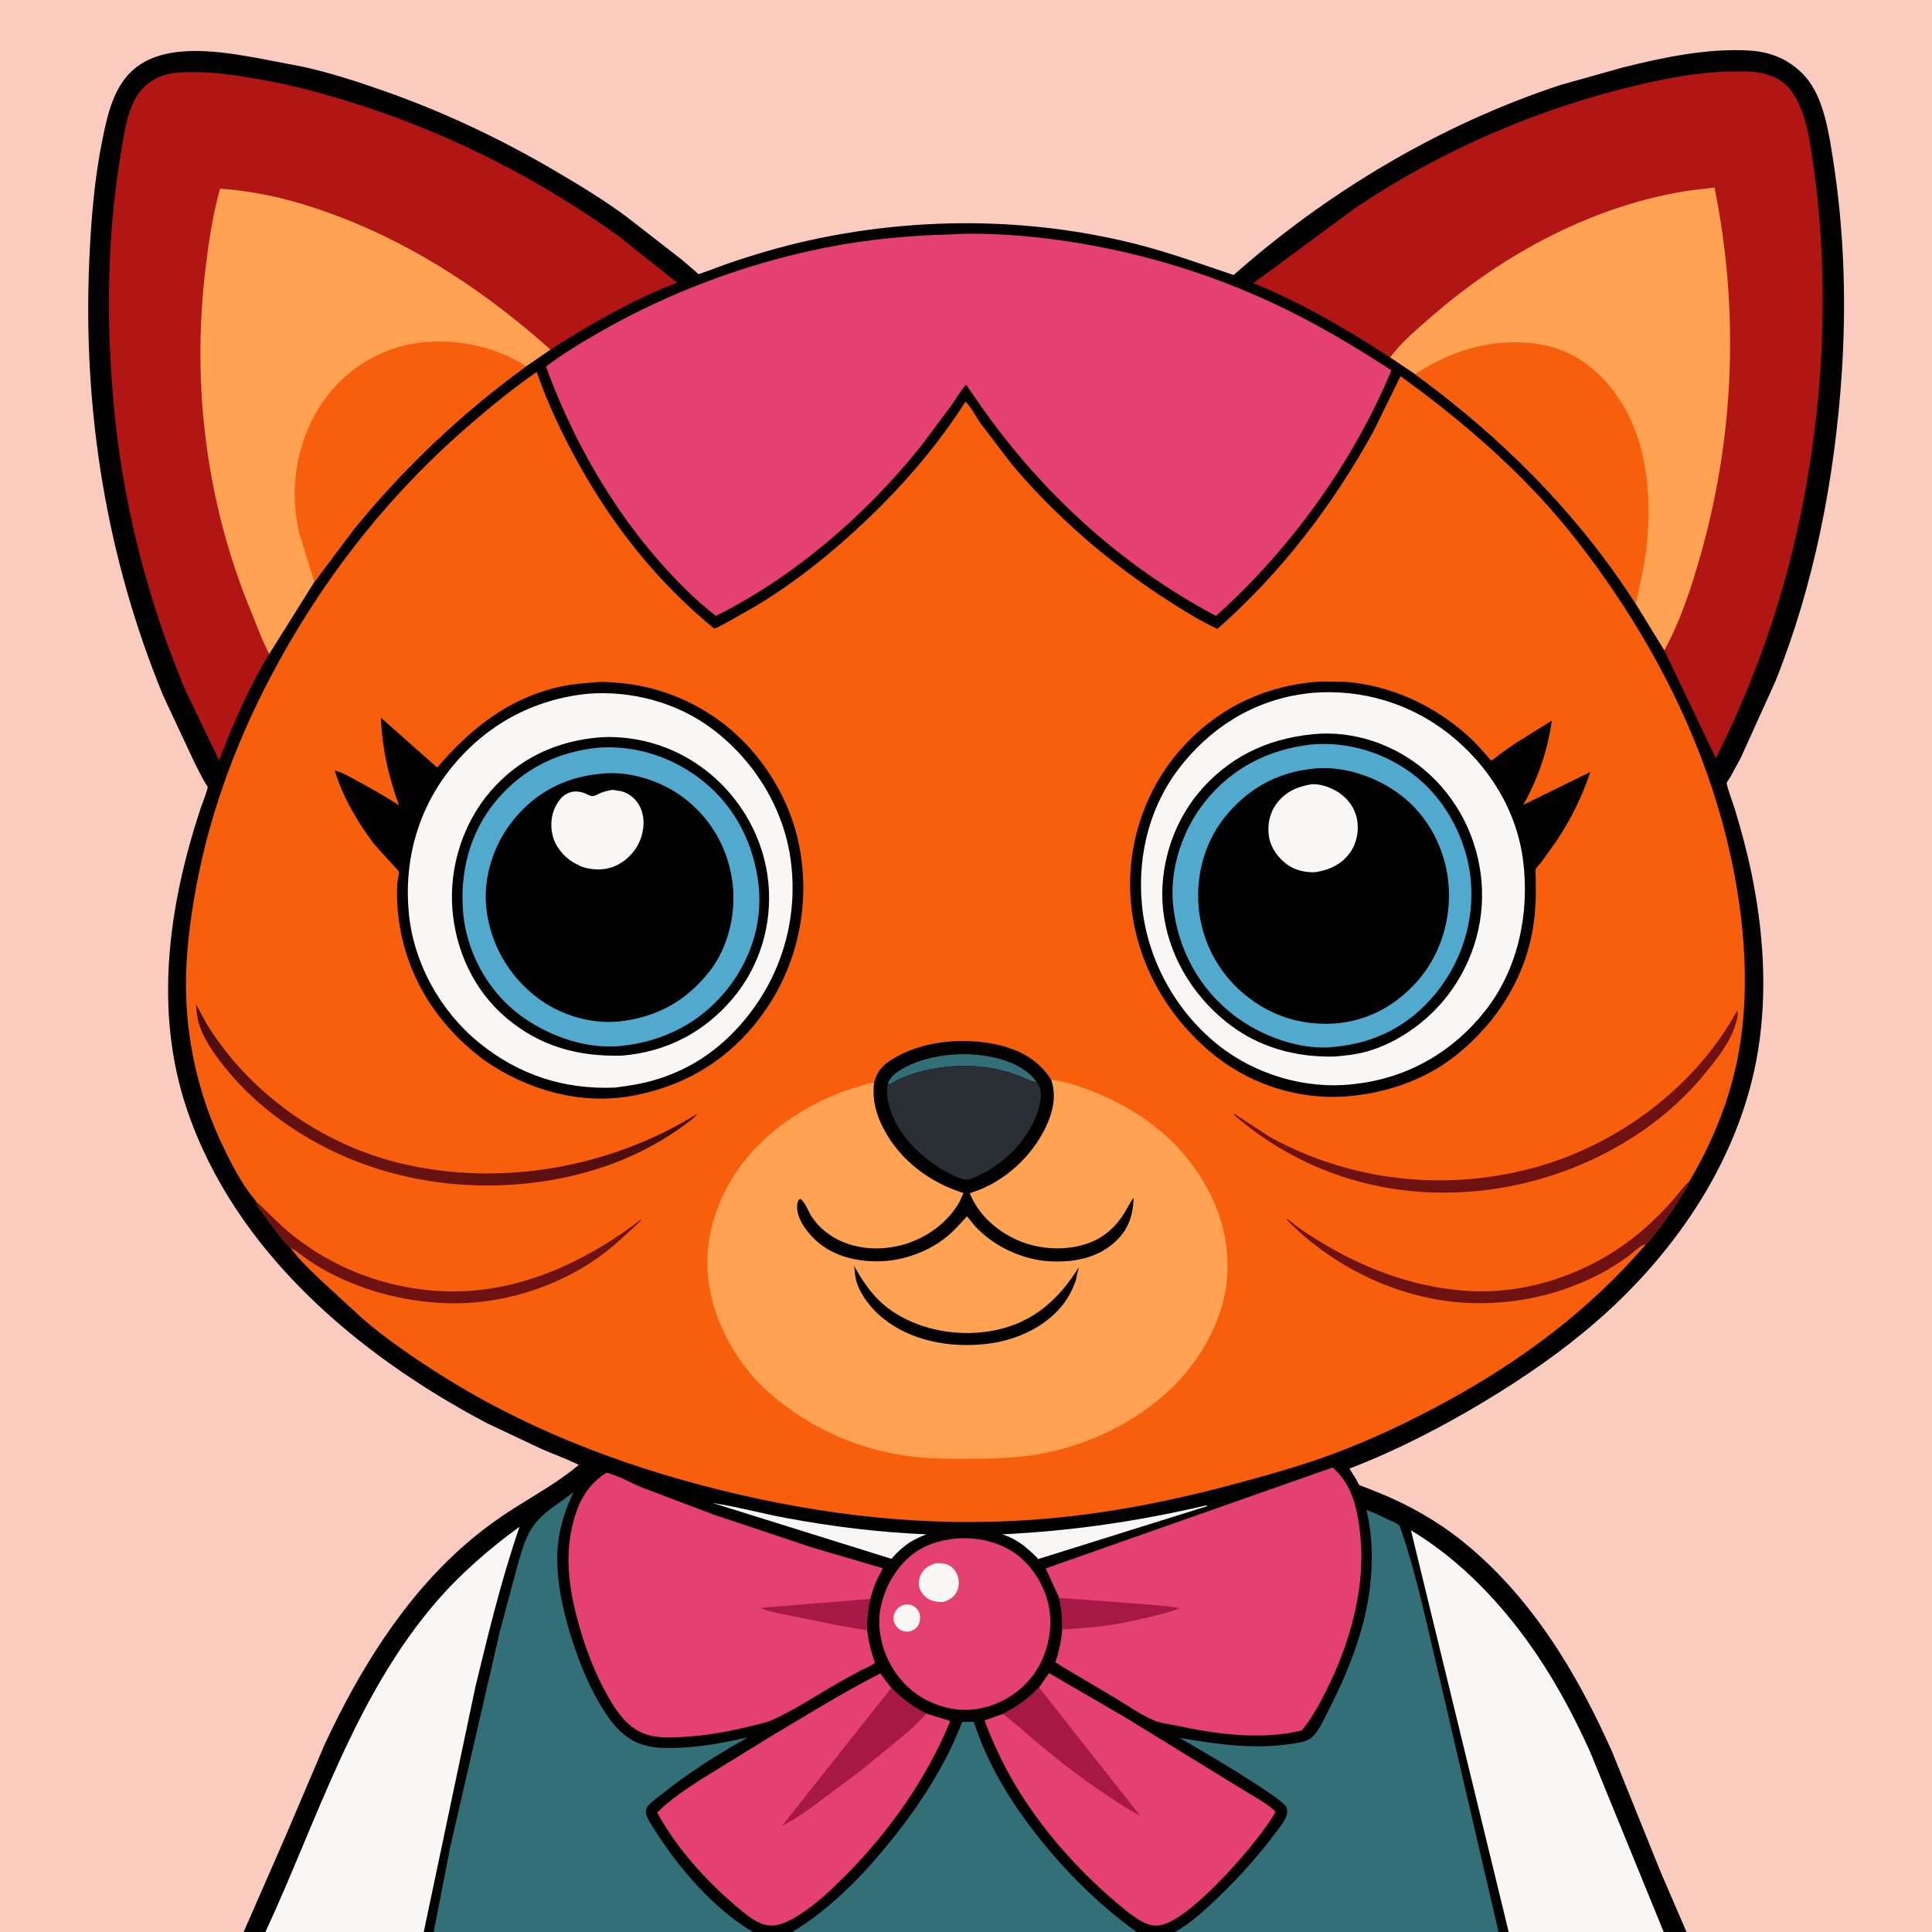 <svg version="1.1" xmlns="http://www.w3.org/2000/svg" style="display: block;" viewBox="0 0 2048 2048" width="1024" height="1024">
<defs>
	<linearGradient id="Gradient1" gradientUnits="userSpaceOnUse" x1="465.608" y1="1128.21" x2="433.608" y2="1246.41">
		<stop class="stop0" offset="0" stop-opacity="1" stop-color="rgb(65,12,12)"/>
		<stop class="stop1" offset="1" stop-opacity="1" stop-color="rgb(105,18,16)"/>
	</linearGradient>
</defs>
<path transform="translate(0,0)" fill="rgb(1,1,1)" d="M 258.263 2048 L -0 2048 L 0 -0 L 2048 0 L 2048 2048 L 1787.78 2048 L 1763.6 2048 L 1599.28 2048 L 1588.53 2048 L 1245.54 2048 L 1204.91 2048 L 839.851 2048 L 798.121 2048 L 459.727 2048 L 449.184 2048 L 281.338 2048 L 258.263 2048 z"/>
<path transform="translate(0,0)" fill="rgb(248,247,246)" d="M 1276.61 1596.22 C 1279.02 1595.8 1277.91 1595.65 1279.96 1596.5 L 1101.94 1652.22 L 1100.74 1652.75 C 1095.9 1647.35 1090.37 1642.79 1084.87 1638.11 C 1078.11 1633.37 1071.58 1629.39 1063.68 1626.88 L 1062.28 1626.45 C 1134.98 1623.05 1205.72 1612.72 1276.61 1596.22 z"/>
<path transform="translate(0,0)" fill="rgb(248,247,246)" d="M 755.504 1593.25 C 781.414 1597.2 807.035 1604.22 832.809 1609.05 C 881.821 1618.25 932.136 1624.43 981.98 1626.43 C 975.555 1628.87 969.872 1631.7 963.957 1635.19 C 957.381 1639.93 951.397 1644.87 946.204 1651.12 L 945.104 1652.46 L 755.504 1593.25 z"/>
<path transform="translate(0,0)" fill="rgb(228,65,112)" d="M 1009.54 1631.36 C 1032.94 1628.6 1057.51 1633.35 1076.84 1647.18 C 1095.34 1660.41 1109.28 1684.25 1112.5 1706.63 C 1115.88 1730.1 1109.47 1756.43 1095.36 1775.46 C 1080.96 1794.9 1059.02 1808 1035.15 1811.69 C 1024.44 1813.13 1014.59 1812.79 1004.04 1810.25 C 979.147 1804.27 959.553 1790.11 946.209 1768.24 C 934.004 1748.23 928.577 1722.88 934.43 1699.89 C 937.885 1686.33 943.467 1674.56 951.957 1663.36 C 966.856 1643.7 985.513 1634.49 1009.54 1631.36 z"/>
<path transform="translate(0,0)" fill="rgb(248,247,246)" d="M 956.938 1701.5 C 960.078 1700.53 963.765 1700.36 966.825 1701.7 C 970.356 1703.25 973.423 1706.36 974.608 1710.07 C 975.787 1713.75 975.489 1718.95 973.619 1722.37 C 971.525 1726.21 968.548 1728.09 964.5 1729.37 C 962.127 1729.97 959.335 1729.54 957 1728.89 C 953.569 1727.94 950.032 1724.49 948.505 1721.35 C 946.841 1717.94 946.751 1714.01 948.102 1710.49 C 949.869 1705.88 952.575 1703.56 956.938 1701.5 z"/>
<path transform="translate(0,0)" fill="rgb(248,247,246)" d="M 991.089 1657.2 C 995.292 1656.96 999.448 1656.84 1003.5 1658.19 C 1008.51 1659.86 1012.37 1663.93 1014.5 1668.68 C 1016.87 1673.94 1016.99 1680.95 1014.66 1686.24 C 1011.65 1693.06 1006.81 1695.82 1000.05 1698.26 C 995.854 1698.23 991.713 1698.04 987.713 1696.65 C 982.429 1694.81 977.74 1690.43 975.474 1685.32 C 973.236 1680.27 973.736 1674.44 976.007 1669.5 C 979.162 1662.63 984.437 1659.82 991.089 1657.2 z"/>
<path transform="translate(0,0)" fill="rgb(51,111,119)" d="M 839.851 2048 C 878.637 2024.43 911.105 1991.78 939.815 1956.89 C 967.516 1923.23 991.626 1887.99 1010.23 1848.41 L 1017.89 1830.79 C 1018.09 1830.28 1019.68 1825.63 1019.94 1825.46 C 1020.26 1825.26 1023.83 1825.37 1024.32 1825.36 L 1032.26 1825.18 C 1047.09 1871.05 1072.2 1911.66 1102.18 1949.17 C 1132.21 1986.73 1165.84 2019.77 1204.91 2048 L 839.851 2048 z"/>
<path transform="translate(0,0)" fill="rgb(228,65,112)" d="M 1101.41 1788.78 L 1112.03 1773.56 L 1192.72 1820.45 L 1317.07 1896.87 C 1324.23 1901.46 1348.06 1914.45 1352.14 1920.83 C 1334.64 1951.94 1265.41 2031.21 1233 2040.06 C 1224.19 2042.46 1216.95 2040.67 1209.24 2036.21 C 1198.47 2029.99 1188.42 2021.13 1179 2013.01 C 1142.54 1981.58 1107.64 1942.34 1081.98 1901.6 C 1066.42 1876.9 1053.86 1851.01 1043.58 1823.72 L 1063.03 1816.85 C 1078.37 1809.03 1089.57 1801.52 1101.41 1788.78 z"/>
<path transform="translate(0,0)" fill="rgb(166,24,69)" d="M 1101.41 1788.78 L 1102.07 1789.67 L 1208.45 1924.54 C 1196.84 1918.74 1185.75 1911.25 1174.91 1904.12 C 1148.75 1886.91 1123.89 1867.59 1099.87 1847.5 C 1087.63 1837.27 1075.85 1826.35 1063.03 1816.85 C 1078.37 1809.03 1089.57 1801.52 1101.41 1788.78 z"/>
<path transform="translate(0,0)" fill="rgb(228,65,112)" d="M 981.705 1816.46 L 1007.32 1824.32 C 982.177 1885.77 942.403 1941.91 895.622 1988.86 C 880.688 2003.85 864.861 2018.68 846.933 2030.04 C 836.627 2036.56 823.484 2043.56 810.959 2040.31 C 799.507 2037.34 788.614 2027.7 779.792 2020.2 C 747.219 1992.5 717.307 1958.97 696.562 1921.44 C 710.264 1907.66 726.888 1896.83 743.086 1886.24 L 814.617 1842.18 C 853.653 1818.83 892.61 1794.59 933.146 1773.91 L 944.793 1789.33 C 956.17 1800.66 967.317 1809.29 981.705 1816.46 z"/>
<path transform="translate(0,0)" fill="rgb(166,24,69)" d="M 944.793 1789.33 C 956.17 1800.66 967.317 1809.29 981.705 1816.46 C 974.049 1826.09 963.394 1835 954 1842.99 L 910.418 1878.41 L 861.813 1914.76 C 851.246 1922.19 840.835 1929.87 829.061 1935.31 L 944.793 1789.33 z"/>
<path transform="translate(0,0)" fill="rgb(248,247,246)" d="M 281.338 2048 C 336.585 1929.1 375.807 1798.09 463.059 1697.31 C 488.282 1668.18 519.502 1640.97 550.762 1618.4 C 531.596 1673.72 517.806 1731.07 503.981 1787.92 L 449.184 2048 L 281.338 2048 z"/>
<path transform="translate(0,0)" fill="rgb(248,247,246)" d="M 1599.28 2048 L 1495.67 1622.2 C 1531.01 1643.48 1561.7 1670.78 1588.87 1701.67 C 1629.76 1748.16 1660.34 1801 1685.7 1857.3 L 1763.6 2048 L 1599.28 2048 z"/>
<path transform="translate(0,0)" fill="rgb(228,65,112)" d="M 919.19 1728.19 C 920.77 1740.3 923.359 1751.1 927.538 1762.56 L 926.494 1763.54 C 922.783 1766.18 917.395 1768.17 913.275 1770.28 L 889.7 1783.25 C 866.46 1796.5 842.825 1812.44 818.427 1823.3 C 811.335 1826.46 803.009 1827.95 795.46 1829.83 C 772.307 1835.6 748.836 1839.74 725 1841.18 C 713.523 1841.88 701.318 1842.46 690 1839.94 C 672.09 1835.95 659.975 1823.13 650.449 1808.19 C 634.338 1782.91 622.825 1754.15 614.534 1725.44 C 604.435 1690.47 598.241 1654.65 606.428 1618.61 C 611.916 1594.44 621.427 1574.6 642.811 1561.14 C 655.248 1563.98 668.697 1571.99 680.703 1576.87 L 757.951 1606.05 L 860.444 1640.26 L 935.864 1662.45 L 929.585 1674.61 C 926.548 1681.2 924.416 1687.88 922.63 1694.9 C 919.588 1706.31 918.878 1716.38 919.19 1728.19 z"/>
<path transform="translate(0,0)" fill="rgb(166,24,69)" d="M 919.19 1728.19 L 887.149 1722.74 L 836.562 1712.31 C 827.033 1710.3 814.924 1708.73 806.179 1704.42 L 922.63 1694.9 C 919.588 1706.31 918.878 1716.38 919.19 1728.19 z"/>
<path transform="translate(0,0)" fill="rgb(228,65,112)" d="M 1122.76 1693.83 L 1108.49 1662.59 L 1412.55 1555.61 C 1434.57 1573.87 1439.73 1603.45 1442.25 1630.53 C 1447.36 1685.35 1430.04 1744.31 1405.52 1792.84 C 1398.18 1807.36 1390.33 1821.81 1379.92 1834.38 C 1336.59 1844.82 1290.21 1838.46 1247.12 1829.23 C 1239.29 1827.56 1229.56 1826.56 1222.27 1823.35 C 1209.14 1817.57 1196.2 1808.43 1183.83 1801.01 L 1125 1766.05 L 1118.74 1762.09 C 1122.62 1750.52 1125.15 1739.11 1126.06 1726.92 C 1126.2 1715.44 1125.56 1705 1122.76 1693.83 z"/>
<path transform="translate(0,0)" fill="rgb(166,24,69)" d="M 1122.76 1693.83 L 1216.68 1700.87 C 1227.32 1701.97 1240.07 1702.19 1250.35 1704.96 C 1239.32 1709.16 1227.46 1711.95 1216 1714.76 C 1193.79 1720.21 1171.8 1724.1 1148.96 1725.67 C 1141.64 1726.17 1133.36 1727.3 1126.06 1726.92 C 1126.2 1715.44 1125.56 1705 1122.76 1693.83 z"/>
<path transform="translate(0,0)" fill="rgb(51,111,119)" d="M 1245.54 2048 C 1261.39 2039.14 1274.99 2026.68 1288.14 2014.27 C 1310.67 1993.02 1332.22 1969.5 1350.73 1944.64 C 1355.22 1938.61 1361.66 1931.25 1363.96 1924.13 C 1364.87 1921.34 1364.76 1917.81 1363.33 1915.23 C 1357.47 1904.59 1265.42 1850.41 1250.13 1842.2 C 1290 1848.81 1327.82 1854.71 1368.14 1848.63 C 1374.98 1847.6 1383.41 1846.85 1389.14 1842.74 C 1397.33 1836.86 1402.82 1823.72 1407.38 1814.8 C 1428.39 1773.83 1446.09 1730.48 1451.99 1684.5 C 1455.54 1656.79 1455.02 1627.76 1448.43 1600.5 C 1456.23 1603.25 1463.53 1606.92 1470.97 1610.51 C 1475.07 1612.48 1480.04 1614.3 1483.56 1617.19 C 1502.38 1670.43 1513.47 1727.21 1526.77 1782.08 L 1588.53 2048 L 1245.54 2048 z"/>
<path transform="translate(0,0)" fill="rgb(51,111,119)" d="M 459.727 2048 L 477.361 1957.51 L 529.74 1729.95 L 548.6 1659.26 C 552.387 1646.6 555.792 1633.13 562.655 1621.71 C 573.926 1602.96 591.949 1594.9 608.107 1581.43 C 599.606 1598.97 593.414 1617.96 591.433 1637.44 C 587.756 1673.6 598.284 1715.19 610.114 1749.19 C 617.019 1769.03 625.19 1788.13 635.838 1806.28 C 645.503 1822.75 656.871 1838.56 674.625 1846.91 C 677.657 1848.33 680.785 1849.26 684 1850.16 L 685.629 1850.64 C 694.411 1853.03 704.624 1853.03 713.668 1852.91 C 740.65 1852.55 766.652 1847.39 792.901 1841.71 C 760.308 1859.87 728.503 1879.98 699.486 1903.48 C 695.394 1906.8 686.387 1912.81 684.884 1918.05 C 683.089 1924.31 690.541 1934.26 693.795 1939.43 C 719.551 1980.35 756.206 2023.11 798.121 2048 L 459.727 2048 z"/>
<path transform="translate(0,0)" fill="rgb(177,21,20)" d="M 1473.61 378.796 C 1427.62 349.079 1379.55 320.64 1328.64 300.187 L 1436.78 220.331 C 1528.4 158.894 1633.58 113.5 1741.08 89.023 C 1771.8 82.029 1803.63 76.187 1835.2 75.821 C 1844.35 75.715 1853.83 75.454 1862.9 76.747 C 1877.41 78.818 1890.44 84.791 1899.17 96.812 C 1914.66 118.143 1918.68 150.262 1922.32 175.7 C 1931.68 241.219 1933.9 309.913 1930.66 376 C 1928.49 420.131 1923.21 464.522 1915.85 508.063 C 1898.33 611.651 1866.03 709.998 1818.86 803.823 L 1764.27 689.373 L 1733.86 639.816 C 1672.59 544.01 1591.71 463.446 1500.14 396.589 L 1473.61 378.796 z"/>
<path transform="translate(0,0)" fill="rgb(255,163,83)" d="M 1473.61 378.796 C 1485.61 362.645 1502.57 348.49 1517.72 335.31 C 1595.13 267.986 1691.58 216.316 1793.84 201.525 L 1817.45 198.846 C 1843.51 327.303 1838.81 460.002 1803.33 586.064 C 1793.5 620.981 1781.8 657.463 1764.27 689.373 L 1733.86 639.816 C 1672.59 544.01 1591.71 463.446 1500.14 396.589 L 1473.61 378.796 z"/>
<path transform="translate(0,0)" fill="rgb(247,95,13)" d="M 1500.14 396.589 C 1540.97 369.534 1588.53 356.367 1637.28 365.995 C 1671.44 372.742 1698.41 395.513 1717.08 424.062 C 1752.36 478.012 1752.76 553.82 1739.58 614.693 L 1733.86 639.816 C 1672.59 544.01 1591.71 463.446 1500.14 396.589 z"/>
<path transform="translate(0,0)" fill="rgb(177,21,20)" d="M 285.398 693.101 C 263.971 728.575 247.093 767.318 232.218 805.931 L 196.915 732.447 C 158.784 642.408 132.641 543.254 122.271 446 C 112.235 351.869 112.495 253.959 128.432 160.531 C 131.856 140.457 135.448 112.797 148.698 96.712 C 158.326 85.026 171.664 78.559 186.628 77.191 C 220.003 74.14 254.335 80.227 287.022 86.365 C 319.78 92.515 351.882 101.779 383.555 112.063 C 481.142 143.751 573.079 190.823 656.33 250.739 L 717.776 299.74 C 670.356 317.574 626.245 343.674 583.49 370.564 L 557.667 388.28 C 489.757 437.386 427.535 496.33 374.708 561.38 L 333.121 616.946 L 285.398 693.101 z"/>
<path transform="translate(0,0)" fill="rgb(255,163,83)" d="M 285.398 693.101 L 284.837 692.137 C 277.717 678.959 272.515 663.544 266.731 649.655 C 218.836 534.639 203.058 409.169 217.715 285.693 C 221.106 257.121 225.455 227.72 233.273 199.977 C 277.832 203.139 318.397 213.93 360 229.846 C 443.133 261.651 517.369 311.514 583.49 370.564 L 557.667 388.28 C 489.757 437.386 427.535 496.33 374.708 561.38 L 333.121 616.946 L 285.398 693.101 z"/>
<path transform="translate(0,0)" fill="rgb(247,95,13)" d="M 333.121 616.946 L 316.811 563.716 C 306.521 517.835 314.259 468.944 339.966 429.407 C 361.388 396.459 394.976 373.185 433.5 365.185 C 474.053 356.763 522.961 365.253 557.667 388.28 C 489.757 437.386 427.535 496.33 374.708 561.38 L 333.121 616.946 z"/>
<path transform="translate(0,0)" fill="rgb(228,65,112)" d="M 1006.48 248.5 C 1047.86 246.179 1091.09 249.745 1132 255.905 C 1208.36 267.402 1283.55 290.158 1353.42 323.219 C 1395.69 343.217 1435.8 367.068 1474.95 392.548 C 1434.26 490.462 1367.81 582.228 1289.01 652.968 C 1186 598.211 1099.47 518.156 1033.88 421.875 L 1024.05 407.723 C 1017.86 414.939 1012.88 423.517 1007.38 431.295 L 975.415 474.038 C 917.17 546.316 842.206 611.275 758.825 652.904 C 736.733 635.749 716.826 615.543 698.422 594.531 C 646.14 534.84 605.865 463.028 578.769 388.601 C 596.972 374.619 616.505 363.055 636.389 351.657 C 709.791 309.58 792.363 278.882 875.321 262.444 C 918.354 253.916 962.664 249.692 1006.48 248.5 z"/>
<path transform="translate(0,0)" fill="rgb(252,203,192)" d="M 258.263 2048 L -0 2048 L 0 -0 L 2048 0 L 2048 2048 L 1787.78 2048 L 1760.18 1983.99 L 1709.17 1857.59 C 1671.73 1773.22 1622.77 1691.95 1549.93 1633.52 C 1523.45 1612.28 1493.09 1595.1 1461.69 1582.41 L 1445.77 1576.09 C 1444.91 1575.75 1441.65 1574.82 1441.01 1574.22 C 1439.99 1573.25 1438.67 1570.03 1437.9 1568.69 L 1430.49 1556.78 C 1480.08 1537.68 1527.52 1513.28 1573.01 1485.91 C 1615.5 1460.34 1655.9 1432.59 1693.31 1399.95 C 1778.39 1325.74 1845.95 1225.28 1863.86 1112.11 C 1873.64 1050.26 1869.22 986.14 1856.53 925.062 C 1851.78 902.195 1845.62 879.427 1838.81 857.091 C 1837.51 852.849 1830.05 832.744 1830.44 830.087 C 1830.63 828.76 1833.43 825.001 1834.28 823.559 L 1845.33 803.248 L 1881.96 722.335 C 1923.23 619.607 1944.88 507.043 1952.27 396.881 C 1957.33 321.494 1954.92 245.293 1943.33 170.6 C 1938.99 142.598 1933.47 103.468 1913.82 81.405 C 1897.84 63.47 1877.93 54.974 1854.16 53.559 C 1810.33 50.948 1762.49 60.869 1720.18 71.571 L 1654.5 89.961 C 1527.38 131.798 1407.84 202.98 1307.72 291.531 C 1273.51 280.084 1239.79 267.699 1204.74 258.826 C 1091.61 230.181 971.667 229.716 857.876 254.774 C 828.105 261.33 798.413 270.126 769.59 280.058 C 766.382 281.163 741.319 290.715 740.392 290.521 C 739.985 290.435 737.346 287.806 736.979 287.481 L 722.891 275.411 L 663.539 229.28 C 639.608 211.568 613.916 196.066 588.258 181.012 C 530.267 146.986 470.305 118.629 406.829 96.331 C 378.473 86.369 349.667 77.046 320.282 70.575 L 272.266 61.393 C 234.572 54.761 182.663 46.112 148.722 68.29 C 121.99 85.757 114.734 117.848 108.708 147.204 C 100.102 189.123 96.541 232.902 94.649 275.626 C 87.639 433.909 112.435 590.26 172.815 737.022 L 205.997 808 C 210.515 816.651 214.672 825.857 220.11 833.967 C 220.987 835.275 213.788 853.505 212.801 856.484 C 178.688 959.358 162.729 1071.27 198.161 1176.06 C 249.008 1326.43 379.324 1436.45 515.988 1508.53 L 574.58 1536.22 C 587.53 1541.75 600.931 1546.61 613.545 1552.85 C 591.9 1571 567.91 1584.15 544.244 1599.23 C 526.554 1610.51 509.789 1622.85 493.929 1636.6 C 428.072 1693.67 380.711 1770.8 344.184 1849.06 L 303.163 1945.38 L 258.263 2048 z"/>
<path transform="translate(0,0)" fill="rgb(247,95,13)" d="M 271.168 1273.19 L 262.642 1262.16 C 251.53 1246.15 242.701 1228.59 234.432 1210.99 C 210.432 1159.88 197.611 1103.19 197.138 1046.72 C 196.838 1010.91 201.599 974.548 208.109 939.4 C 223.704 855.209 255.211 774.07 296.641 699.311 C 349.699 603.569 417.074 519.536 500.286 448.19 C 522.373 429.252 544.908 410.809 568.918 394.338 C 580.662 428.193 596.51 461.533 613.995 492.78 C 651.441 559.698 697.494 617.318 756.789 666.143 L 758.176 665.884 C 762.1 664.667 766.457 661.884 770.206 659.975 L 800.359 642.926 C 843.081 617.262 882.274 585.796 918.304 551.5 C 958.258 513.469 993.747 472.26 1023.5 425.734 C 1029.4 431.361 1034.44 441.662 1039.26 448.493 L 1072.35 491.914 C 1118.07 546.444 1174.06 594.828 1233.62 633.668 C 1251.77 645.501 1270.86 657.512 1290.47 666.687 C 1357.72 607.67 1412.98 535.392 1455.98 457.115 L 1484.64 398.784 C 1538.08 437.381 1588.63 479.72 1633.47 528.155 C 1661.21 558.114 1686.62 591.45 1709.59 625.182 C 1763.3 704.057 1805.67 791.878 1829.16 884.574 C 1848.08 959.245 1856.99 1043.9 1842.25 1120.17 C 1833.26 1166.68 1815.02 1211.46 1790.85 1252.05 C 1788.71 1258.1 1784.95 1263.14 1781.66 1268.61 C 1770.87 1286.53 1758.65 1303.32 1744.91 1319.09 L 1744.66 1319.19 C 1684.15 1389.29 1612.47 1442.62 1531.35 1486.7 C 1492 1508.07 1451.6 1527.14 1409.5 1542.52 C 1375.73 1554.85 1340.42 1564.61 1305.71 1573.89 C 1236.51 1592.4 1167.57 1605.67 1096.05 1610.92 C 983.54 1619.18 873.133 1606.64 763.907 1579.62 C 655.995 1552.92 552.237 1512.73 458.664 1452.07 C 432.946 1435.4 407.274 1417.62 384.053 1397.57 L 340.242 1357.24 C 329.261 1346.71 317.233 1335.47 308.203 1323.22 C 297.779 1312.94 288.783 1299.92 280.188 1288.08 C 276.659 1283.22 272.547 1279.21 271.168 1273.19 z"/>
<path transform="translate(0,0)" fill="rgb(109,17,17)" d="M 271.168 1273.19 C 284.549 1285.55 296.714 1298.79 311.062 1310.12 C 362.007 1350.35 426.079 1371.21 490.913 1368.74 C 559.404 1366.13 626.099 1334.1 679.5 1292.61 L 679.5 1293.86 C 665.489 1306.78 651.751 1320.27 636.322 1331.5 C 589.974 1365.24 529.032 1383.76 471.686 1381.38 C 426.076 1379.49 381.335 1367.47 341.5 1344.93 C 334.702 1341.09 328.225 1336.77 321.912 1332.18 C 317.523 1328.99 313.367 1325.04 308.203 1323.22 C 297.779 1312.94 288.783 1299.92 280.188 1288.08 C 276.659 1283.22 272.547 1279.21 271.168 1273.19 z"/>
<path transform="translate(0,0)" fill="rgb(109,17,17)" d="M 1790.85 1252.05 C 1788.71 1258.1 1784.95 1263.14 1781.66 1268.61 C 1770.87 1286.53 1758.65 1303.32 1744.91 1319.09 L 1744.66 1319.19 C 1743.34 1319.28 1742.21 1319.41 1741 1320.07 C 1736.06 1322.82 1731.07 1327.93 1726.44 1331.34 C 1716.97 1338.33 1706.71 1344.84 1696.27 1350.28 C 1654.88 1371.86 1610.55 1382.02 1563.91 1381.37 C 1489.78 1380.34 1415.49 1345.84 1364.08 1293 L 1364.5 1291.81 C 1377.38 1302.88 1391.17 1311.43 1405.8 1320.04 C 1452 1347.21 1502.69 1365.19 1556.4 1368.46 C 1626.38 1372.73 1697.7 1344.68 1748.8 1297.34 C 1757.86 1288.94 1766.52 1280.02 1774.61 1270.69 C 1780.08 1264.39 1784.56 1257.61 1790.85 1252.05 z"/>
<path transform="translate(0,0)" fill="rgb(109,17,17)" d="M 1841.3 1071.5 C 1841.99 1072.38 1842.12 1073.38 1842.14 1074.5 C 1842.19 1078.04 1840.64 1082.73 1839.65 1086.11 C 1833.98 1105.29 1819.34 1123.29 1806.81 1138.58 C 1748.71 1209.55 1657.33 1253.61 1566.5 1262.48 C 1474.31 1271.48 1385.44 1246.05 1313.89 1186.75 L 1308.09 1181.81 L 1308.5 1180.62 L 1346.29 1205.35 C 1433.72 1253.54 1537.67 1263.94 1633.2 1235.78 C 1718.84 1210.55 1798.26 1150.39 1841.3 1071.5 z"/>
<path transform="translate(0,0)" fill="url(#Gradient1)" d="M 207.688 1064.5 L 219.095 1085.38 C 264.25 1158.93 341.9 1213.73 425.657 1233.45 C 531.427 1258.37 646.696 1237.92 738.891 1180.81 C 737.155 1184.12 733.417 1186.5 730.542 1188.82 C 681.203 1226.84 621.956 1247.6 560.306 1254.29 C 461.272 1265.04 361.518 1239.57 283.5 1176.58 C 264.454 1161.2 247.19 1143.5 232.479 1123.93 C 223.562 1112.06 215.105 1099.18 210.741 1084.86 C 208.768 1078.39 208.397 1071.21 207.688 1064.5 z"/>
<path transform="translate(0,0)" fill="rgb(1,1,1)" d="M 1400.28 722.424 L 1425.85 722.792 C 1474.06 726.314 1520.31 747.789 1556.02 780.012 C 1564.89 788.023 1572.71 797.112 1580.5 806.156 C 1584.1 804.584 1587.37 801.394 1590.51 799.01 L 1606.2 788.017 L 1644.93 763.903 C 1640.72 795.463 1630.28 825.488 1614.72 853.199 L 1685.81 818.341 C 1677.21 844.474 1665.16 868.443 1650 891.396 L 1634.08 913.655 C 1632.62 915.554 1628.4 919.783 1627.72 921.859 C 1627.33 923.044 1627.92 927.039 1627.96 928.441 L 1628.05 948.765 C 1627.96 956.854 1627.32 964.959 1626.46 973.002 C 1620.23 1031.04 1589.02 1082.11 1543.96 1118.22 C 1511.19 1144.68 1468.86 1159.09 1427.16 1162.22 C 1374.3 1166.19 1321.3 1148.2 1281.26 1113.63 C 1233.28 1072.2 1202.74 1015.1 1198.43 951.591 C 1194.61 895.296 1213.46 837.83 1250.73 795.368 C 1290.04 750.581 1340.98 726.177 1400.28 722.424 z"/>
<path transform="translate(0,0)" fill="rgb(248,247,246)" d="M 1391.71 734.405 L 1391.75 734.39 C 1443.4 730.407 1494.09 745.28 1535.05 777.264 C 1577.75 810.594 1608.08 858.931 1614.68 913.188 C 1621.39 968.416 1609.43 1026.84 1574.55 1071.28 C 1540.58 1114.56 1492.86 1142.35 1438.24 1148.77 L 1434.01 1149.32 C 1383.19 1154.96 1329.65 1138.89 1289.99 1106.7 C 1245.42 1070.52 1216.04 1016.5 1210.53 959.295 C 1205.27 904.59 1219.85 850.041 1255.29 807.572 C 1290.49 765.389 1336.82 739.454 1391.71 734.405 z"/>
<path transform="translate(0,0)" fill="rgb(1,1,1)" d="M 1391.11 778.407 L 1392 778.29 C 1434.17 774.042 1477.53 788.835 1509.7 815.907 C 1545.03 845.64 1566.58 888.554 1570.48 934.436 C 1574.4 980.586 1559.22 1026.51 1529.26 1061.77 C 1508.84 1085.8 1479.43 1106.13 1448.89 1114.65 C 1437.85 1117.73 1426.63 1118.97 1415.25 1119.97 C 1372.66 1121.01 1332.54 1109.86 1299.17 1082.74 C 1262.6 1053.03 1237.69 1010.64 1232.84 963.498 C 1228.46 920.896 1242.36 874.695 1269.66 841.508 C 1301.13 803.27 1342.47 783.16 1391.11 778.407 z"/>
<path transform="translate(0,0)" fill="rgb(81,169,206)" d="M 1388.5 789.363 C 1428.81 785.109 1471.03 798.632 1502.23 824.198 C 1533.83 850.091 1554.85 890.987 1558.95 931.519 C 1563.41 975.746 1549.45 1019.84 1521.14 1054.02 C 1493.49 1087.4 1458 1105.42 1415.24 1109.67 C 1378.38 1114.12 1335.67 1097.91 1307.04 1075.49 C 1270.68 1047.02 1249.03 1006.7 1243.72 961.101 C 1239.23 922.523 1252.91 880.701 1276.84 850.481 C 1305.17 814.695 1343.55 794.796 1388.5 789.363 z"/>
<path transform="translate(0,0)" fill="rgb(1,1,1)" d="M 1396.51 814.419 C 1429.47 812.193 1466.13 826.296 1490.86 847.741 C 1517.51 870.851 1533.56 905.163 1535.71 940.17 C 1537.95 976.766 1526.31 1013.56 1501.72 1040.9 C 1477.92 1067.36 1447.71 1083.24 1411.98 1085.12 C 1377.15 1086.61 1346.04 1076.25 1319.13 1054 C 1291.05 1030.8 1273.6 997.224 1270.57 960.977 C 1267.57 925.189 1278.11 889.502 1301.69 862.137 C 1326.76 833.038 1358.34 817.248 1396.51 814.419 z"/>
<path transform="translate(0,0)" fill="rgb(248,247,246)" d="M 1390.71 831.28 C 1400.36 830.878 1411.01 834.841 1419 840.053 C 1428.8 846.449 1436.42 856.867 1438.52 868.511 C 1440.73 880.771 1438.32 893.787 1431.01 903.923 C 1421.92 916.532 1409.01 922.327 1393.95 924.6 C 1383.48 924.904 1373.04 922.619 1364.42 916.408 C 1354.84 909.509 1347.16 898.859 1345.2 887.091 C 1343.21 875.163 1345.67 862.172 1352.86 852.364 C 1362.52 839.197 1375.14 833.803 1390.71 831.28 z"/>
<path transform="translate(0,0)" fill="rgb(1,1,1)" d="M 629.13 723.42 C 637.38 722.289 646.703 723.115 655 723.797 C 691.532 726.799 725.641 738.921 756.127 759.35 C 802.453 790.394 836.969 842.758 847.397 897.491 C 858.765 957.156 846.552 1019.18 812.254 1069.5 C 777.848 1119.98 729.375 1150.96 669.5 1161.74 C 614.972 1171.56 558.432 1155.26 513.554 1124.02 C 462.013 1085.95 428.316 1031.67 421.846 967.439 C 420.825 957.299 420.528 946.684 421.145 936.5 C 421.327 933.502 423.342 926.291 422.723 923.846 C 422.445 922.747 400.474 899.691 396.653 894.734 C 378.955 871.774 363.356 844.738 354.879 816.846 C 363.464 818.814 372.353 824.374 380.057 828.578 C 394.609 836.52 409.093 844.576 422.969 853.658 C 411.763 823.299 405.126 793.192 403.777 760.816 L 463.448 813.647 C 499.129 771.842 539.95 739.526 594.984 727.639 C 606.117 725.234 617.805 724.345 629.13 723.42 z"/>
<path transform="translate(0,0)" fill="rgb(248,247,246)" d="M 623.17 735.4 C 669.677 731.777 718.27 744.784 755.651 773.148 C 799.819 806.662 831.042 857.148 838.291 912.397 C 845.936 970.658 830.194 1028.7 794.164 1075.09 C 767.757 1109.1 734.711 1133.09 693.155 1145.09 C 679.627 1149 665.853 1151.1 651.918 1152.89 C 598.053 1155.18 549.907 1139.5 507.924 1105.41 C 467.09 1072.26 438.893 1021.74 433.517 969.411 C 427.704 912.83 442.921 857.307 479.068 813.042 C 515.733 768.142 565.426 741.258 623.17 735.4 z"/>
<path transform="translate(0,0)" fill="rgb(1,1,1)" d="M 638.143 781.416 C 679.539 779.739 719.154 792.977 751.364 819.099 C 786.695 847.751 810.143 890.231 814.507 935.68 C 818.763 979.993 805.462 1024.43 776.699 1058.52 C 746.331 1094.5 706.105 1115.17 659.25 1119.01 C 612.879 1120.26 572.321 1109.28 536.439 1078.79 C 502.52 1049.96 482.903 1007.64 479.536 963.592 C 476.132 919.052 490.699 872.798 519.848 838.924 C 550.771 802.989 591.406 784.801 638.143 781.416 z"/>
<path transform="translate(0,0)" fill="rgb(81,169,206)" d="M 636.337 792.386 C 676.066 790.288 714.367 803.21 745.406 828.118 C 779.776 855.7 799.413 895.335 804.166 938.638 C 808.583 978.885 795.274 1018.53 770.043 1049.68 C 741.986 1084.31 703.107 1104.08 659.11 1108.61 L 657.804 1108.82 C 618.615 1112.65 575.166 1096.07 545.267 1071.38 C 515.125 1046.5 494.612 1007.5 491.036 968.5 C 487.076 925.31 497.809 882.415 525.855 848.872 C 554.536 814.568 592.194 796.259 636.337 792.386 z"/>
<path transform="translate(0,0)" fill="rgb(1,1,1)" d="M 634.905 820.408 C 665.948 816.275 700.754 827.34 725.385 846.16 C 754.007 868.028 771.857 899.717 776.468 935.447 C 780.609 967.536 772.231 1004.27 751.978 1029.88 C 727.149 1061.28 696.657 1078.01 657.238 1082.7 C 626.161 1085.94 593.585 1076.07 568.936 1057.11 C 539.188 1034.24 520.041 1000.94 515.667 963.732 C 511.717 930.133 523.216 895.101 544.373 868.989 C 567.603 840.318 598.447 824.077 634.905 820.408 z"/>
<path transform="translate(0,0)" fill="rgb(248,247,246)" d="M 649.052 837.23 L 658.666 838.736 C 666.607 840.855 673.37 846.263 677.436 853.344 C 683.143 863.283 683.298 875.176 680.169 885.969 C 676.281 899.383 666.566 910.829 654.081 917.075 C 642.33 922.953 628.698 922.773 616.464 918.668 L 607.59 914.142 C 596.842 907.456 588.147 896.809 585.5 884.283 C 582.918 872.062 584.844 859.948 592.048 849.575 C 598.954 839.631 608.682 836.675 620 840.9 C 622.115 841.69 625.66 843.951 627.849 843.961 C 630.282 843.973 634.708 841.381 637.048 840.453 C 640.972 838.897 644.922 838.021 649.052 837.23 z"/>
<path transform="translate(0,0)" fill="rgb(255,163,83)" d="M 926.54 1147.79 C 929.504 1135.93 935.449 1129.18 945.633 1122.85 C 977.741 1102.91 1022.78 1099.15 1058.94 1107.77 C 1081.85 1113.23 1101.83 1124.28 1114.34 1144.67 C 1126.64 1145.73 1139.05 1149.89 1150.62 1154.06 C 1190.28 1168.38 1227.75 1191.37 1255.11 1223.77 C 1286.62 1261.08 1304.77 1305.89 1300.68 1355.13 C 1296.62 1404.06 1267.47 1450.84 1230.44 1481.9 C 1194.36 1512.17 1148.14 1533.35 1101.7 1541.36 C 1076.37 1545.73 1051.48 1546.32 1025.85 1546.28 C 1009.1 1546.25 992.16 1546.48 975.476 1544.93 C 925.131 1540.27 878.09 1522.99 836.934 1493.5 C 821.84 1482.68 807.591 1470.69 795.708 1456.34 C 764.966 1419.22 745.541 1371.58 750.564 1322.89 C 755.715 1272.96 783.198 1228.73 821.958 1197.63 C 847.963 1176.76 877.335 1161.59 909.21 1152.01 C 914.661 1150.37 920.83 1147.8 926.54 1147.79 z"/>
<path transform="translate(0,0)" fill="rgb(1,1,1)" d="M 905.504 1342.06 C 916.646 1362.12 928.81 1379.24 948.595 1391.8 C 980.28 1411.92 1021.95 1417.71 1058.27 1409.36 C 1096.95 1400.48 1123.06 1376.34 1143.49 1343.44 L 1140.26 1357.8 C 1136.85 1367.12 1132.62 1375.59 1126.43 1383.39 C 1106.97 1407.91 1074.95 1421.54 1044.38 1424.78 C 1006.73 1428.78 965.578 1421.56 935.629 1397.15 C 924.042 1387.71 912.578 1373.44 908.049 1359.03 C 906.362 1353.66 906.066 1347.64 905.504 1342.06 z"/>
<path transform="translate(0,0)" fill="rgb(1,1,1)" d="M 926.54 1147.79 C 929.504 1135.93 935.449 1129.18 945.633 1122.85 C 977.741 1102.91 1022.78 1099.15 1058.94 1107.77 C 1081.85 1113.23 1101.83 1124.28 1114.34 1144.67 C 1120.18 1161.42 1116.07 1179.11 1108.61 1194.71 C 1093.74 1225.8 1065.68 1251.81 1033.03 1263.14 L 1028.03 1264.8 C 1036.91 1287.58 1056.54 1304.8 1078.56 1314.58 C 1102.08 1325.03 1131.91 1326.45 1156 1316.96 C 1171.65 1310.8 1183.46 1299.53 1192.19 1285.35 C 1195.41 1280.12 1197.86 1274.54 1201.73 1269.74 C 1200.98 1288.9 1196.18 1303.55 1181.74 1316.7 C 1162.73 1334.03 1137.51 1338.34 1112.57 1337.01 C 1083.61 1335.47 1052.32 1320.77 1032.97 1299.03 L 1025.01 1289.32 C 1018.34 1296.66 1011.74 1304.31 1004.05 1310.62 C 985.177 1326.1 960.204 1335.6 935.833 1336.87 C 910.963 1338.17 884.425 1332.5 865.5 1315.47 C 856.225 1307.13 845.434 1293.33 845.007 1280.54 C 844.895 1277.19 844.967 1274.62 846.731 1271.74 L 848.5 1270.94 C 853.208 1273.66 857.355 1285.24 860.74 1290.19 C 881.761 1320.93 922.007 1329.09 956.424 1319.68 C 981.387 1312.86 1004.42 1296.63 1017.19 1273.86 L 1021.33 1264.66 C 985.704 1253.58 954.17 1230.08 936.674 1196.56 C 928.5 1180.9 924.43 1165.47 926.54 1147.79 z"/>
<path transform="translate(0,0)" fill="rgb(51,111,119)" d="M 941.279 1148.18 C 943.463 1143.46 945.751 1140.3 949.996 1137.23 C 975.068 1119.09 1014.93 1114.49 1044.81 1119.27 C 1064.76 1122.47 1086.49 1129.84 1098.74 1146.78 C 1093.63 1146.91 1088.65 1143.88 1084 1141.97 C 1077.21 1139.18 1070.08 1136.71 1062.97 1134.88 C 1032.26 1126.98 996.795 1128.62 966.729 1138.63 C 961.772 1140.28 956.716 1142.14 952.058 1144.5 C 948.9 1146.1 945.759 1148.58 942.311 1149.32 L 941.279 1148.18 z"/>
<path transform="translate(0,0)" fill="rgb(42,47,54)" d="M 941.279 1148.18 L 942.311 1149.32 C 945.759 1148.58 948.9 1146.1 952.058 1144.5 C 956.716 1142.14 961.772 1140.28 966.729 1138.63 C 996.795 1128.62 1032.26 1126.98 1062.97 1134.88 C 1070.08 1136.71 1077.21 1139.18 1084 1141.97 C 1088.65 1143.88 1093.63 1146.91 1098.74 1146.78 C 1103.3 1152.82 1104.07 1157.9 1103.01 1165.39 C 1099.33 1191.61 1080.38 1217.42 1059.39 1232.76 L 1057.94 1233.81 C 1048.56 1240.81 1038.75 1246.13 1027.73 1250.18 C 1021.89 1252.33 1009.35 1245.39 1003.84 1242.5 C 977.738 1228.79 952.041 1203.92 943.32 1175.07 C 940.742 1166.55 939.052 1156.93 941.279 1148.18 z"/>
</svg>